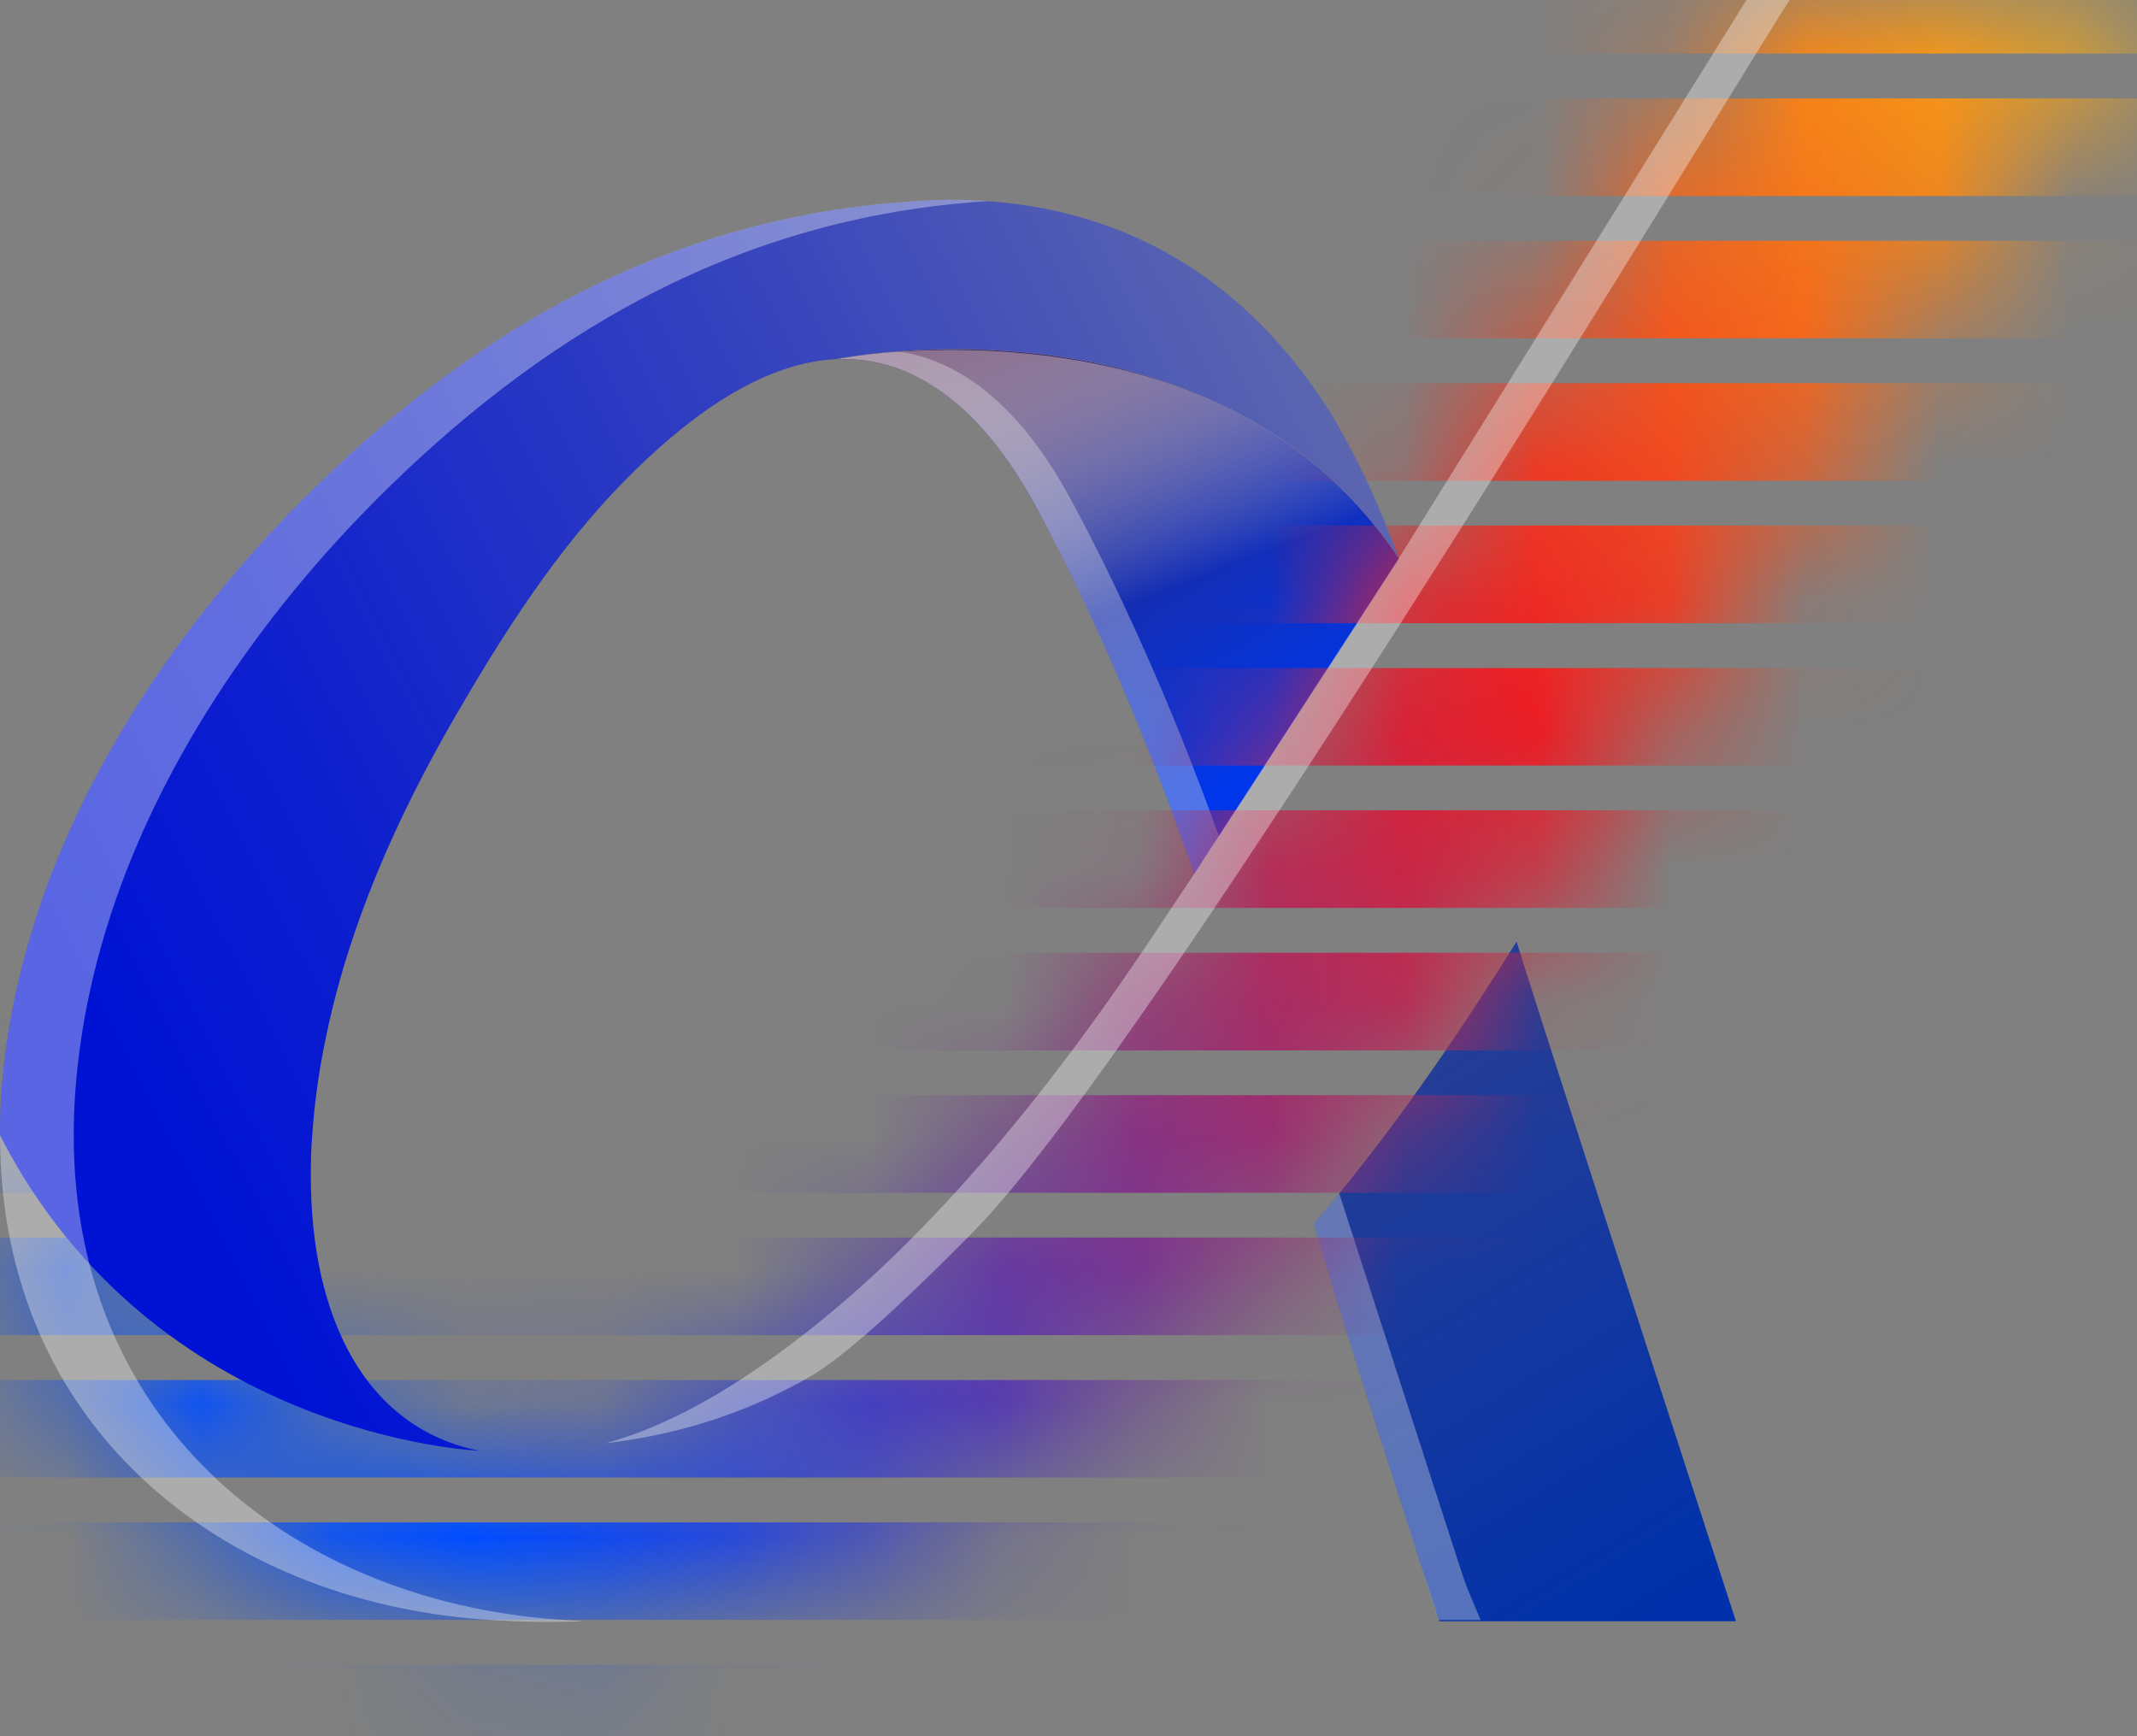 <svg width="16" height="13" viewBox="0 0 16 13" fill="none" xmlns="http://www.w3.org/2000/svg">
<rect x="0" y="0" width="16" height="13" fill="#808080" stroke="none"/>
<path d="M12.997 12.139H10.775C10.775 12.139 10.774 12.133 10.773 12.131C10.72 11.969 10.668 11.808 10.616 11.646C10.553 11.453 10.491 11.259 10.429 11.066C10.414 11.019 10.399 10.972 10.384 10.925C10.364 10.861 10.343 10.796 10.322 10.732C10.24 10.471 10.156 10.21 10.074 9.948C9.992 9.687 9.919 9.424 9.836 9.164C9.9 9.089 9.964 9.013 10.027 8.936C10.506 8.349 10.939 7.717 11.355 7.05C11.422 7.278 12.214 9.731 12.997 12.139Z" fill="url(#paint0_linear_12029_71771)"/>
<path opacity="0.35" d="M11.086 12.13H10.772L10.733 12.014C10.733 12.014 10.673 11.827 10.644 11.734C10.635 11.705 10.626 11.675 10.616 11.646C10.588 11.558 10.558 11.472 10.53 11.383C10.509 11.314 10.485 11.245 10.464 11.175C10.435 11.091 10.411 11.008 10.384 10.925C10.375 10.897 10.366 10.868 10.356 10.84C10.346 10.808 10.334 10.767 10.322 10.732C10.24 10.471 10.156 10.21 10.074 9.948C9.992 9.687 9.919 9.424 9.836 9.164C9.9 9.089 9.964 9.013 10.027 8.936C10.248 9.62 10.468 10.304 10.69 10.989C10.751 11.176 10.811 11.364 10.872 11.552C10.902 11.645 10.932 11.739 10.964 11.833C10.983 11.892 11.086 12.13 11.086 12.13Z" fill="#E7E7E6"/>
<path d="M10.475 4.185L10.473 4.19L10.123 4.728L9.127 6.263L8.943 6.546C8.688 5.811 8.397 5.085 8.058 4.383C8.054 4.377 8.052 4.372 8.049 4.366C7.961 4.183 7.868 4.002 7.773 3.824C7.568 3.44 7.301 3.071 6.924 2.854C6.7 2.725 6.475 2.679 6.254 2.691C6.267 2.688 6.369 2.668 6.537 2.65C6.552 2.648 6.566 2.647 6.581 2.645C6.626 2.641 6.674 2.636 6.727 2.632C7.222 2.594 8.039 2.6 8.841 2.902C8.859 2.909 8.878 2.916 8.897 2.923C9.474 3.151 10.04 3.536 10.468 4.174C10.47 4.178 10.473 4.181 10.475 4.185Z" fill="url(#paint1_linear_12029_71771)"/>
<path style="mix-blend-mode:multiply" d="M10.646 4.72C10.484 4.723 10.308 4.725 10.123 4.729C9.626 4.737 9.065 4.746 8.557 4.754C8.457 4.755 8.359 4.757 8.264 4.759H8.24C8.181 4.633 8.12 4.508 8.058 4.383C8.054 4.378 8.052 4.372 8.049 4.366C7.961 4.183 7.868 4.003 7.773 3.824C7.568 3.44 7.301 3.071 6.924 2.854C6.7 2.725 6.475 2.679 6.254 2.691C6.267 2.689 6.369 2.668 6.537 2.65C6.552 2.649 6.566 2.647 6.581 2.645C6.636 2.64 6.697 2.636 6.763 2.631C7.273 2.6 8.065 2.619 8.841 2.902C8.859 2.909 8.878 2.916 8.897 2.924C9.468 3.143 10.025 3.51 10.448 4.113L10.468 4.174L10.473 4.19L10.646 4.72Z" fill="url(#paint2_linear_12029_71771)"/>
<path opacity="0.35" d="M9.127 6.263L8.943 6.546C8.619 5.613 8.238 4.695 7.773 3.823C7.568 3.44 7.301 3.07 6.924 2.854C6.7 2.725 6.475 2.678 6.254 2.691C6.271 2.687 6.448 2.653 6.727 2.632C6.875 2.653 7.022 2.702 7.172 2.786C7.553 3.004 7.822 3.376 8.029 3.761C8.208 4.095 8.375 4.437 8.53 4.782C8.75 5.268 8.947 5.763 9.127 6.263Z" fill="#E7E7E6"/>
<mask id="mask0_12029_71771" style="mask-type:luminance" maskUnits="userSpaceOnUse" x="0" y="0" width="16" height="13">
<path d="M16 0C14.96 1.667 12.396 5.375 11.356 7.041C10.438 8.513 9.44 9.812 8.033 10.841C7.765 11.038 7.518 11.201 7.331 11.299C6.527 11.721 5.601 12.076 4.438 12.129H4.43C4.225 12.14 4.011 12.141 3.79 12.129C3.725 12.127 3.659 12.122 3.594 12.117C1.689 11.971 0 10.706 0 8.493C1.16 10.758 3.589 10.855 3.589 10.855C3.794 10.897 4.026 10.9 4.284 10.86C4.367 10.847 4.451 10.829 4.533 10.806C5.012 10.677 5.461 10.4 5.823 10.138C6.262 9.818 6.67 9.443 7.035 9.054C7.983 8.047 8.659 6.955 8.934 6.551L10.474 4.176C11.341 2.785 12.207 1.392 13.074 0H15.999H16Z" fill="white"/>
</mask>
<g mask="url(#mask0_12029_71771)">
<path d="M21.807 0.401H-2.211V-0.33H21.807V0.401ZM21.807 0.737H-2.211V1.468H21.807V0.737ZM21.807 1.803H-2.211V2.533H21.807V1.803ZM21.807 2.869H-2.211V3.6H21.807V2.869ZM21.807 3.935H-2.211V4.666H21.807V3.935ZM21.807 5.002H-2.211V5.732H21.807V5.002ZM21.807 6.067H-2.211V6.798H21.807V6.067ZM21.807 7.134H-2.211V7.865H21.807V7.134ZM21.807 8.2H-2.211V8.931H21.807V8.2ZM21.807 9.266H-2.211V9.997H21.807V9.266ZM21.807 10.333H-2.211V11.063H21.807V10.333ZM21.807 11.399H-2.211V12.129H21.807V11.399ZM21.807 12.465H-2.211V13.196H21.807V12.465Z" fill="url(#paint3_linear_12029_71771)"/>
</g>
<g style="mix-blend-mode:screen" opacity="0.35">
<path d="M13.399 0C13.074 0.491 8.667 7.823 7.295 9.215C6.553 9.97 6.228 10.211 6.082 10.297C5.551 10.609 5.009 10.751 4.535 10.806C5.014 10.676 5.463 10.4 5.825 10.137C6.264 9.818 6.672 9.443 7.037 9.053C7.985 8.047 8.661 6.954 8.936 6.551L10.476 4.176C11.343 2.784 12.209 1.392 13.076 0H13.399Z" fill="white"/>
</g>
<path d="M10.476 4.184C9.109 2.131 6.322 2.675 6.254 2.689C5.664 2.721 5.104 3.168 4.689 3.587C4.172 4.109 3.772 4.737 3.405 5.37C2.982 6.102 2.608 6.923 2.433 7.803C2.385 8.035 2.353 8.271 2.337 8.511C2.329 8.608 2.327 8.705 2.327 8.798V8.803C2.327 9.869 2.737 10.692 3.589 10.863C3.589 10.863 1.16 10.767 0 8.501C0 8.402 0.003 8.301 0.01 8.198C0.052 7.578 0.206 6.983 0.433 6.425C0.866 5.368 1.564 4.445 2.272 3.735C3.456 2.554 4.92 1.625 6.861 1.506C6.95 1.5 7.037 1.497 7.122 1.497C8.444 1.497 9.35 2.141 9.938 3.053C10.152 3.399 10.339 3.806 10.474 4.184H10.476Z" fill="url(#paint4_linear_12029_71771)"/>
<g style="mix-blend-mode:screen" opacity="0.35">
<path d="M4.342 12.136C4.356 12.137 4.371 12.137 4.386 12.137C4.194 12.147 3.996 12.147 3.79 12.136C3.725 12.133 3.659 12.129 3.594 12.124C1.689 11.978 0 10.713 0 8.5C0 8.401 0.003 8.3 0.01 8.198C0.052 7.577 0.206 6.982 0.433 6.424C0.866 5.367 1.564 4.444 2.272 3.734C3.456 2.553 4.92 1.624 6.861 1.505C6.95 1.499 7.037 1.496 7.122 1.496C7.215 1.496 7.307 1.499 7.395 1.506C5.463 1.628 4.004 2.557 2.824 3.734C2.115 4.444 1.417 5.367 0.985 6.424C0.758 6.982 0.604 7.577 0.562 8.198C0.555 8.3 0.552 8.401 0.552 8.5C0.552 10.713 2.241 11.978 4.146 12.124C4.211 12.129 4.276 12.134 4.342 12.136Z" fill="white"/>
</g>
<defs>
<linearGradient id="paint0_linear_12029_71771" x1="12.549" y1="12.011" x2="10.255" y2="8.275" gradientUnits="userSpaceOnUse">
<stop stop-color="#0031AA"/>
<stop offset="1" stop-color="#243D97"/>
</linearGradient>
<linearGradient id="paint1_linear_12029_71771" x1="9.747" y1="5.689" x2="7.675" y2="2.314" gradientUnits="userSpaceOnUse">
<stop offset="0.04" stop-color="#0036E9"/>
<stop offset="1" stop-color="#322161"/>
</linearGradient>
<linearGradient id="paint2_linear_12029_71771" x1="8.769" y1="4.508" x2="7.942" y2="2.319" gradientUnits="userSpaceOnUse">
<stop offset="0.04" stop-color="white" stop-opacity="0"/>
<stop offset="1" stop-color="#8C7190"/>
</linearGradient>
<linearGradient id="paint3_linear_12029_71771" x1="3.633" y1="11.609" x2="16.911" y2="0.462" gradientUnits="userSpaceOnUse">
<stop stop-color="#004DFF"/>
<stop offset="0.58" stop-color="#EC1E24"/>
<stop offset="1" stop-color="#FCBF10"/>
</linearGradient>
<linearGradient id="paint4_linear_12029_71771" x1="0.97" y1="8.066" x2="10.288" y2="3.28" gradientUnits="userSpaceOnUse">
<stop stop-color="#0013D4"/>
<stop offset="0.21" stop-color="#0D1FCE"/>
<stop offset="0.61" stop-color="#3240BF"/>
<stop offset="1" stop-color="#5D67AF"/>
</linearGradient>
</defs>
</svg>
